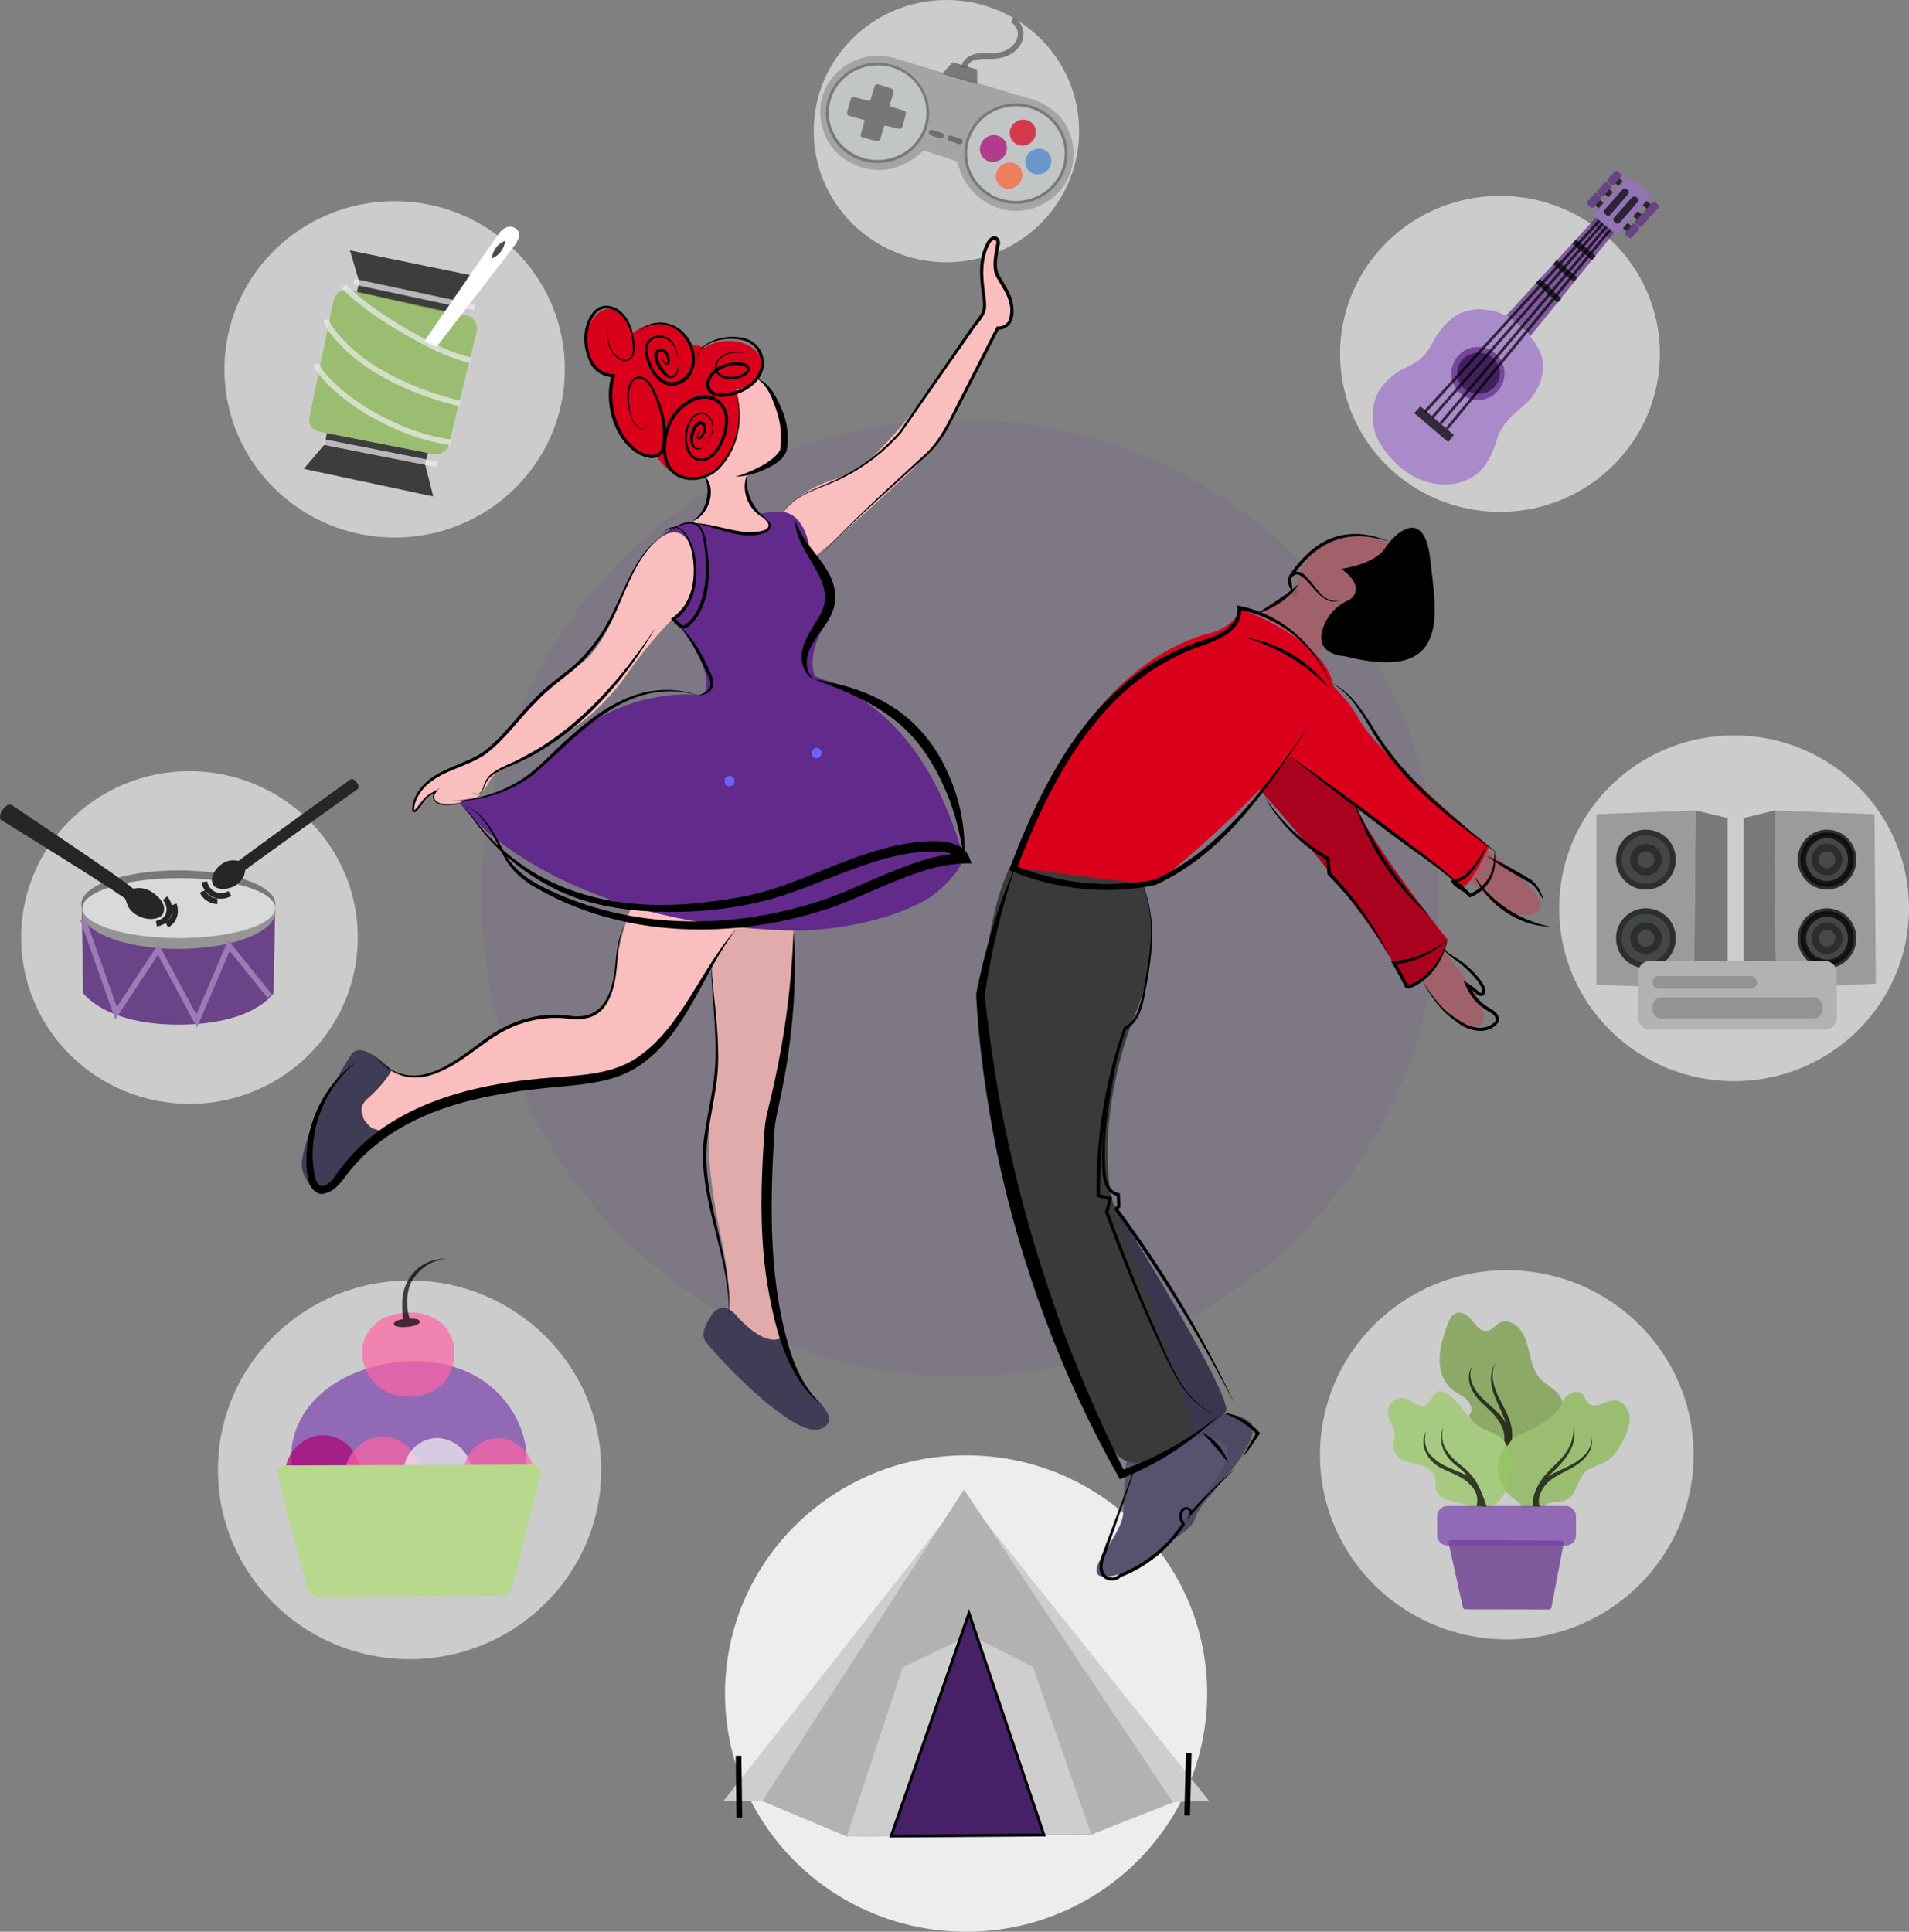 <svg width="337" height="341" viewBox="0 0 337 341" fill="none" xmlns="http://www.w3.org/2000/svg">
<rect x="0" y="0" width="337" height="341" fill="#808080" stroke="none"/>
<g clip-path="url(#clip0_8_22545)">
<circle opacity="0.15" cx="169.5" cy="158.5" r="84.5" fill="#6B4A97"/>
<path opacity="0.7" d="M167.074 46.296C180.012 46.296 190.501 35.932 190.501 23.148C190.501 10.364 180.012 0 167.074 0C154.136 0 143.648 10.364 143.648 23.148C143.648 35.932 154.136 46.296 167.074 46.296Z" fill="#EDEDED"/>
<path opacity="0.7" d="M264.793 90.357C280.384 90.357 293.023 77.87 293.023 62.466C293.023 47.063 280.384 34.576 264.793 34.576C249.202 34.576 236.563 47.063 236.563 62.466C236.563 77.87 249.202 90.357 264.793 90.357Z" fill="#EDEDED"/>
<path opacity="0.7" d="M306.119 190.849C323.174 190.849 337 177.187 337 160.335C337 143.483 323.174 129.821 306.119 129.821C289.064 129.821 275.239 143.483 275.239 160.335C275.239 177.187 289.064 190.849 306.119 190.849Z" fill="#EDEDED"/>
<path opacity="0.7" d="M265.997 289.391C284.21 289.391 298.975 274.802 298.975 256.807C298.975 238.811 284.21 224.222 265.997 224.222C247.784 224.222 233.019 238.811 233.019 256.807C233.019 274.802 247.784 289.391 265.997 289.391Z" fill="#EDEDED"/>
<path d="M170.546 341C194.051 341 213.106 322.173 213.106 298.949C213.106 275.725 194.051 256.898 170.546 256.898C147.04 256.898 127.985 275.725 127.985 298.949C127.985 322.173 147.04 341 170.546 341Z" fill="#EDEDED"/>
<path opacity="0.7" d="M72.304 292.883C90.988 292.883 106.134 277.919 106.134 259.46C106.134 241.002 90.988 226.038 72.304 226.038C53.621 226.038 38.475 241.002 38.475 259.46C38.475 277.919 53.621 292.883 72.304 292.883Z" fill="#EDEDED"/>
<path opacity="0.7" d="M69.665 94.887C86.26 94.887 99.713 81.595 99.713 65.199C99.713 48.803 86.26 35.511 69.665 35.511C53.071 35.511 39.618 48.803 39.618 65.199C39.618 81.595 53.071 94.887 69.665 94.887Z" fill="#EDEDED"/>
<path opacity="0.7" d="M57.706 76.457L57.323 78.406L53.638 82.766L76.481 87.636L75.028 81.868L75.575 79.967L57.706 76.457Z" fill="black"/>
<path opacity="0.7" d="M77.095 81.965L57.128 78.024" stroke="#EDEDED" stroke-miterlimit="10"/>
<path opacity="0.7" d="M154.914 28.279C159.672 28.279 163.529 24.538 163.529 19.924C163.529 15.309 159.672 11.568 154.914 11.568C150.156 11.568 146.299 15.309 146.299 19.924C146.299 24.538 150.156 28.279 154.914 28.279Z" fill="#C6C5C3" stroke="black" stroke-miterlimit="10"/>
<path opacity="0.7" d="M179.344 35.469C184.102 35.469 187.959 31.728 187.959 27.113C187.959 22.498 184.102 18.758 179.344 18.758C174.586 18.758 170.728 22.498 170.728 27.113C170.728 31.728 174.586 35.469 179.344 35.469Z" stroke="black" stroke-miterlimit="10"/>
<path opacity="0.7" d="M157.456 10.135C157.456 10.135 182.487 17.683 182.56 17.622C186.147 18.994 188.087 21.247 188.987 23.901C189.887 26.555 189.619 29.585 188.263 32.038C186.22 35.748 181.648 37.898 177.489 37.06C173.331 36.222 169.731 32.73 169.087 28.546C169.087 28.546 163.098 26.439 162.934 26.664C161.93 27.666 160.307 28.82 157.984 29.609C154.197 30.896 149.029 29.093 146.736 25.826C144.444 22.559 144.073 18.059 146.226 14.695C148.378 11.331 152.433 9.048 157.456 10.141V10.135Z" fill="#939393"/>
<path d="M179.344 35.469C184.102 35.469 187.959 31.728 187.959 27.113C187.959 22.498 184.102 18.758 179.344 18.758C174.586 18.758 170.728 22.498 170.728 27.113C170.728 31.728 174.586 35.469 179.344 35.469Z" fill="#C1C5C6"/>
<path d="M154.938 28.249C159.697 28.249 163.554 24.508 163.554 19.893C163.554 15.278 159.697 11.537 154.938 11.537C150.18 11.537 146.323 15.278 146.323 19.893C146.323 24.508 150.18 28.249 154.938 28.249Z" fill="#C1C5C6"/>
<path opacity="0.7" d="M166.32 13.019L168.163 10.991L172.504 12.272V14.865L166.32 13.019Z" fill="#585657"/>
<path opacity="0.7" d="M170.218 11.932C170.309 10.967 171.233 10.268 172.169 10.038C173.106 9.807 174.097 9.922 175.063 9.898C176.194 9.868 177.35 9.637 178.31 9.042C179.271 8.447 180.031 7.457 180.165 6.334C180.298 5.21 179.721 3.99 178.681 3.528" stroke="#585657" stroke-miterlimit="10"/>
<path opacity="0.7" d="M182.016 25.136C183.007 24.307 183.16 22.859 182.357 21.903C181.554 20.947 180.101 20.845 179.11 21.674C178.119 22.504 177.967 23.951 178.77 24.907C179.572 25.863 181.026 25.966 182.016 25.136Z" fill="#DA001B"/>
<path opacity="0.7" d="M179.584 32.735C180.603 31.882 180.778 30.415 179.976 29.459C179.173 28.503 177.696 28.42 176.678 29.273C175.659 30.127 175.483 31.593 176.286 32.549C177.088 33.505 178.565 33.588 179.584 32.735Z" fill="#FF6231"/>
<path opacity="0.7" d="M184.727 30.226C185.717 29.397 185.877 27.958 185.083 27.012C184.289 26.066 182.843 25.972 181.852 26.801C180.861 27.631 180.701 29.07 181.495 30.016C182.289 30.961 183.736 31.056 184.727 30.226Z" fill="#4384CE"/>
<path opacity="0.7" d="M166.238 23.466L164.629 22.948C164.37 22.865 164.093 23.007 164.01 23.266L164.008 23.271C163.924 23.53 164.066 23.807 164.325 23.89L165.934 24.408C166.193 24.492 166.47 24.35 166.554 24.091L166.556 24.085C166.639 23.827 166.497 23.55 166.238 23.466Z" fill="#585657"/>
<path opacity="0.7" d="M167.851 23.927L169.599 24.49C169.859 24.574 170.001 24.849 169.917 25.109C169.833 25.369 169.557 25.51 169.297 25.426L167.538 24.86C167.364 24.804 167.266 24.613 167.322 24.439L167.417 24.145C167.477 23.96 167.674 23.864 167.853 23.922L167.851 23.927Z" fill="#585657"/>
<path opacity="0.7" d="M150.792 17.13L153.236 17.774C153.437 17.828 153.643 17.713 153.704 17.513L154.385 15.229C154.464 14.956 154.756 14.804 155.023 14.889L157.291 15.588C157.632 15.691 157.826 16.055 157.723 16.401L157.115 18.405C157.054 18.6 157.164 18.806 157.358 18.861L159.614 19.535C159.851 19.608 159.985 19.851 159.924 20.093L159.304 22.334C159.225 22.62 158.933 22.796 158.641 22.723L156.391 22.176C156.246 22.14 156.094 22.225 156.051 22.371L155.4 24.514C155.309 24.818 154.987 24.994 154.683 24.909L152.202 24.229C151.99 24.168 151.868 23.949 151.929 23.737L152.585 21.454C152.628 21.314 152.543 21.168 152.403 21.132L149.995 20.494C149.655 20.403 149.454 20.051 149.551 19.711L150.202 17.464C150.275 17.215 150.536 17.063 150.786 17.13H150.792Z" fill="#585657"/>
<path opacity="0.7" d="M176.866 28C177.892 27.141 178.055 25.646 177.228 24.662C176.402 23.677 174.9 23.576 173.873 24.436C172.846 25.296 172.684 26.791 173.51 27.775C174.337 28.759 175.839 28.86 176.866 28Z" fill="#AD0174"/>
<path opacity="0.7" d="M250.779 63.304C248.608 65.15 246.784 64.792 243.963 68.253C241.829 70.871 241.823 75.486 243.647 78.328C248.426 85.784 254.439 85.79 256.652 85.408C263.224 84.272 263.699 78.352 264.787 76.275C266.021 73.907 267.347 73.032 269.11 71.478C271.11 69.717 272.521 67.075 272.393 64.416C272.235 61.252 269.657 58.635 267.347 56.752C266.258 55.866 264.994 55.204 263.626 54.888C261.048 54.299 258.239 54.578 256.226 56.291C252.542 59.43 253.265 61.191 250.779 63.31V63.304Z" fill="#9A6FC9"/>
<path opacity="0.7" d="M260.908 70.603C263.497 70.603 265.596 68.507 265.596 65.922C265.596 63.336 263.497 61.24 260.908 61.24C258.319 61.24 256.22 63.336 256.22 65.922C256.22 68.507 258.319 70.603 260.908 70.603Z" fill="#612A8B"/>
<path opacity="0.7" d="M261.011 69.516C263.1 69.516 264.793 67.893 264.793 65.891C264.793 63.889 263.1 62.266 261.011 62.266C258.923 62.266 257.229 63.889 257.229 65.891C257.229 67.893 258.923 69.516 261.011 69.516Z" fill="#2C1144"/>
<path opacity="0.7" d="M270.144 59.339L285.028 40.995L281.793 38.335C281.793 38.335 265.954 55.635 265.918 55.696C267.073 56.394 269.499 58.428 270.144 59.339Z" fill="#612A8B"/>
<path opacity="0.7" d="M271.445 49.575L275.336 53.06" stroke="black" stroke-miterlimit="10"/>
<path opacity="0.7" d="M282.443 38.851L251.551 72.704" stroke="black" stroke-width="0.5" stroke-miterlimit="10"/>
<path opacity="0.7" d="M283.003 39.379L252.858 73.682" stroke="black" stroke-width="0.5" stroke-miterlimit="10"/>
<path opacity="0.7" d="M254.323 74.727L283.684 39.908" stroke="black" stroke-width="0.5" stroke-miterlimit="10"/>
<path opacity="0.7" d="M255.399 75.716L284.359 40.412" stroke="black" stroke-width="0.5" stroke-miterlimit="10"/>
<path opacity="0.7" d="M277.896 42.64L281.361 45.579" stroke="black" stroke-miterlimit="10"/>
<path opacity="0.7" d="M274.479 46.247L278.139 49.368" stroke="black" stroke-miterlimit="10"/>
<path opacity="0.7" d="M281.465 34.194L280.255 35.548C280.115 35.706 280.133 35.942 280.291 36.082L280.851 36.568C281.033 36.726 281.3 36.701 281.459 36.519L282.602 35.159C282.729 35.001 282.711 34.77 282.559 34.643L281.994 34.163C281.842 34.03 281.611 34.048 281.471 34.2L281.465 34.194Z" fill="#612A8B"/>
<path opacity="0.7" d="M290.597 35.456L291.454 36.088L290.755 36.865L289.958 36.203L290.597 35.456Z" fill="black"/>
<path opacity="0.7" d="M289.065 37.254L289.825 37.849L289.046 38.73L288.25 38.159L289.065 37.254Z" fill="black"/>
<path opacity="0.7" d="M287.277 39.306L288.055 39.944L287.241 40.819L286.45 40.284L287.277 39.306Z" fill="black"/>
<path opacity="0.7" d="M285.848 31.479L286.554 32.08L285.8 32.924L285.143 32.347L285.848 31.479Z" fill="black"/>
<path opacity="0.7" d="M284.079 33.386L284.827 33.981L284.037 34.898L283.313 34.303L284.079 33.386Z" fill="black"/>
<path opacity="0.7" d="M282.456 35.335L283.149 35.857L282.316 36.835L281.629 36.276L282.456 35.335Z" fill="black"/>
<path opacity="0.7" d="M304.982 144.407V172.947L304.879 173.044L299.048 174.49L299.334 143.071L304.982 144.407Z" fill="#575556"/>
<path opacity="0.7" d="M307.816 144.407V172.947L307.913 173.044L313.549 174.49L313.276 143.071L307.816 144.407Z" fill="#575556"/>
<path opacity="0.7" d="M281.823 143.727V173.828L299.048 174.49L299.334 143.071L281.823 143.727Z" fill="#878787"/>
<path opacity="0.7" d="M331.145 173.615L330.908 143.733L313.276 143.071L313.567 174.496L331.145 173.615Z" fill="#878787"/>
<path opacity="0.7" d="M290.56 157.038C293.475 157.038 295.838 154.67 295.838 151.749C295.838 148.827 293.475 146.459 290.56 146.459C287.646 146.459 285.283 148.827 285.283 151.749C285.283 154.67 287.646 157.038 290.56 157.038Z" fill="black"/>
<path opacity="0.7" d="M290.56 156.036C292.928 156.036 294.847 154.116 294.847 151.749C294.847 149.381 292.928 147.461 290.56 147.461C288.193 147.461 286.274 149.381 286.274 151.749C286.274 154.116 288.193 156.036 290.56 156.036Z" fill="#4C534F"/>
<path opacity="0.7" d="M290.56 154.536C292.098 154.536 293.345 153.288 293.345 151.749C293.345 150.209 292.098 148.961 290.56 148.961C289.023 148.961 287.776 150.209 287.776 151.749C287.776 153.288 289.023 154.536 290.56 154.536Z" fill="#232323"/>
<path opacity="0.7" d="M290.56 153.248C291.39 153.248 292.062 152.577 292.062 151.749C292.062 150.92 291.39 150.249 290.56 150.249C289.731 150.249 289.059 150.92 289.059 151.749C289.059 152.577 289.731 153.248 290.56 153.248Z" fill="#575556"/>
<path opacity="0.7" d="M290.56 170.913C293.475 170.913 295.838 168.545 295.838 165.624C295.838 162.703 293.475 160.335 290.56 160.335C287.646 160.335 285.283 162.703 285.283 165.624C285.283 168.545 287.646 170.913 290.56 170.913Z" fill="black"/>
<path opacity="0.7" d="M290.56 169.911C292.928 169.911 294.847 167.992 294.847 165.624C294.847 163.256 292.928 161.337 290.56 161.337C288.193 161.337 286.274 163.256 286.274 165.624C286.274 167.992 288.193 169.911 290.56 169.911Z" fill="#4C534F"/>
<path opacity="0.7" d="M290.56 168.411C292.098 168.411 293.345 167.163 293.345 165.624C293.345 164.085 292.098 162.837 290.56 162.837C289.023 162.837 287.776 164.085 287.776 165.624C287.776 167.163 289.023 168.411 290.56 168.411Z" fill="#232323"/>
<path opacity="0.7" d="M290.56 167.124C291.39 167.124 292.062 166.452 292.062 165.624C292.062 164.796 291.39 164.124 290.56 164.124C289.731 164.124 289.059 164.796 289.059 165.624C289.059 166.452 289.731 167.124 290.56 167.124Z" fill="#585657"/>
<path opacity="0.7" d="M322.529 157.038C325.387 157.038 327.704 154.67 327.704 151.749C327.704 148.827 325.387 146.459 322.529 146.459C319.672 146.459 317.355 148.827 317.355 151.749C317.355 154.67 319.672 157.038 322.529 157.038Z" fill="black"/>
<path opacity="0.7" d="M322.529 156.036C324.846 156.036 326.725 154.116 326.725 151.749C326.725 149.381 324.846 147.461 322.529 147.461C320.212 147.461 318.334 149.381 318.334 151.749C318.334 154.116 320.212 156.036 322.529 156.036Z" fill="#4C534F" stroke="black" stroke-miterlimit="10"/>
<path opacity="0.7" d="M322.529 154.536C324.037 154.536 325.259 153.288 325.259 151.749C325.259 150.209 324.037 148.961 322.529 148.961C321.022 148.961 319.799 150.209 319.799 151.749C319.799 153.288 321.022 154.536 322.529 154.536Z" fill="#232323"/>
<path opacity="0.7" d="M322.529 153.248C323.342 153.248 324.001 152.577 324.001 151.749C324.001 150.92 323.342 150.249 322.529 150.249C321.717 150.249 321.058 150.92 321.058 151.749C321.058 152.577 321.717 153.248 322.529 153.248Z" fill="#575556"/>
<path opacity="0.7" d="M322.529 170.913C325.387 170.913 327.704 168.545 327.704 165.624C327.704 162.703 325.387 160.335 322.529 160.335C319.672 160.335 317.355 162.703 317.355 165.624C317.355 168.545 319.672 170.913 322.529 170.913Z" fill="black"/>
<path opacity="0.7" d="M322.529 169.911C324.846 169.911 326.725 167.992 326.725 165.624C326.725 163.256 324.846 161.337 322.529 161.337C320.212 161.337 318.334 163.256 318.334 165.624C318.334 167.992 320.212 169.911 322.529 169.911Z" fill="#4C534F" stroke="black" stroke-miterlimit="10"/>
<path opacity="0.7" d="M322.529 168.411C324.037 168.411 325.259 167.163 325.259 165.624C325.259 164.085 324.037 162.837 322.529 162.837C321.022 162.837 319.799 164.085 319.799 165.624C319.799 167.163 321.022 168.411 322.529 168.411Z" fill="#232323"/>
<path opacity="0.7" d="M322.529 167.124C323.342 167.124 324.001 166.452 324.001 165.624C324.001 164.796 323.342 164.124 322.529 164.124C321.717 164.124 321.058 164.796 321.058 165.624C321.058 166.452 321.717 167.124 322.529 167.124Z" fill="#575556"/>
<path d="M322.165 169.638H291.26C290.108 169.638 289.174 170.57 289.174 171.721V179.669C289.174 180.82 290.108 181.752 291.26 181.752H322.165C323.316 181.752 324.25 180.82 324.25 179.669V171.721C324.25 170.57 323.316 169.638 322.165 169.638Z" fill="#B3B1B2"/>
<path opacity="0.7" d="M272.472 266.055C272.898 265.46 273.676 265.241 274.406 265.156C275.135 265.071 275.889 265.059 276.546 264.737C278.346 263.851 278.4 261.227 279.847 259.843C280.869 258.865 282.401 258.671 283.605 257.936C284.949 257.116 285.8 255.695 286.517 254.299C287.18 252.999 287.8 251.597 287.678 250.145C287.557 248.694 286.45 247.224 284.991 247.2C284.152 247.188 283.386 247.625 282.596 247.892C281.805 248.16 280.808 248.22 280.249 247.595C279.89 247.194 279.805 246.599 279.446 246.192C278.856 245.518 277.731 245.615 276.996 246.119C276.26 246.623 275.792 247.425 275.263 248.147C274.217 249.58 272.843 250.777 271.281 251.621C269.846 252.398 268.24 252.89 266.958 253.892C265.383 255.118 264.41 257.086 264.398 259.084C264.386 261.082 265.34 263.061 266.903 264.306C267.596 264.853 268.441 265.326 268.654 266.17C269.925 266.049 271.208 266.043 272.46 266.061L272.472 266.055Z" fill="#85B74B"/>
<path opacity="0.7" d="M320.134 176.038H293.29C292.434 176.038 291.74 176.731 291.74 177.586V178.236C291.74 179.091 292.434 179.785 293.29 179.785H320.134C320.99 179.785 321.684 179.091 321.684 178.236V177.586C321.684 176.731 320.99 176.038 320.134 176.038Z" fill="#878789"/>
<path opacity="0.7" d="M309.135 172.291H292.761C292.197 172.291 291.74 172.748 291.74 173.312V173.475C291.74 174.039 292.197 174.496 292.761 174.496H309.135C309.699 174.496 310.156 174.039 310.156 173.475V173.312C310.156 172.748 309.699 172.291 309.135 172.291Z" fill="#878789"/>
<path opacity="0.7" d="M255.734 272.407L258.245 283.744C258.287 283.944 258.464 284.09 258.664 284.09L273.463 284.114C273.67 284.114 273.846 283.962 273.883 283.756L276.029 272.485C276.084 272.206 275.877 271.951 275.61 271.951L256.153 271.866C255.874 271.866 255.673 272.133 255.734 272.413V272.407Z" fill="#612A8B"/>
<path opacity="0.7" d="M261.96 234.916C262.385 234.958 262.896 234.958 263.474 234.521C263.918 234.181 264.258 233.792 264.738 233.513C265.827 232.875 267.274 233.477 268.113 234.418C270.314 236.883 269.694 241.025 271.955 243.435C272.606 244.127 273.445 244.613 274.187 245.208C274.929 245.803 275.792 246.696 275.762 247.649C274.661 249.647 272.782 250.935 270.879 251.979C270.04 252.441 269.134 252.756 268.283 253.194C267.432 253.631 266.623 254.22 266.094 255.161C265.584 254.353 264.86 253.685 264.021 253.224C263.194 252.775 262.264 252.532 261.443 252.07C260.501 251.542 259.716 250.734 259.278 249.902C260.069 249.234 259.771 247.892 259.041 247.158C258.312 246.423 257.302 246.046 256.482 245.415C254.84 244.158 254.11 241.978 254.135 239.913C254.159 237.849 254.822 235.845 255.509 233.896C255.807 233.045 256.208 232.098 257.053 231.801C258.099 231.43 259.181 232.262 259.88 233.124C260.58 233.987 261.09 234.697 261.96 234.916Z" fill="#729B3E"/>
<path opacity="0.7" d="M254.268 245.597C253.648 245.53 253.144 246.089 252.834 246.635C252.523 247.182 252.244 247.807 251.672 248.068C251.113 248.323 250.444 248.129 249.909 247.832C249.374 247.534 248.882 247.127 248.298 246.933C247.52 246.672 246.608 246.83 245.957 247.34C245.306 247.85 244.948 248.7 245.021 249.52C245.13 250.68 246.024 251.645 246.182 252.799C246.328 253.892 245.781 255.027 246.097 256.084C246.383 257.037 247.307 257.669 248.249 257.997C249.192 258.325 250.201 258.422 251.143 258.75C252.086 259.078 253.01 259.703 253.302 260.656C253.551 261.47 253.29 262.387 253.581 263.189C253.977 264.257 255.199 264.755 256.311 264.992C257.424 265.229 258.646 265.363 259.491 266.128L259.516 266.018C259.516 266.018 263.65 265.915 263.656 265.8C264.732 265.059 265.571 263.978 265.948 262.691C266.374 261.021 266.806 259.314 266.666 257.596C266.526 255.878 265.729 254.117 264.228 253.272C263.413 252.817 262.458 252.659 261.619 252.246C260.069 251.481 259.084 249.951 258.032 248.579C256.98 247.206 255.63 245.755 254.256 245.603L254.268 245.597Z" fill="#96C95F"/>
<path opacity="0.7" d="M276.406 265.842H255.521C254.52 265.842 253.709 266.652 253.709 267.652V271.01C253.709 272.009 254.52 272.819 255.521 272.819H276.406C277.407 272.819 278.218 272.009 278.218 271.01V267.652C278.218 266.652 277.407 265.842 276.406 265.842Z" fill="#783FAA"/>
<path opacity="0.7" d="M277.811 251.87C277.811 253.685 277.306 255.331 276.193 256.77C275.081 258.209 273.342 259.521 272.278 260.997C271.214 262.472 270.411 264.245 270.581 266.055L270.648 265.915C270.648 265.915 271.767 265.873 271.816 265.958C271.208 264.215 272.351 262.296 273.828 261.185C275.306 260.074 277.13 259.491 278.619 258.398C280.23 257.22 281.404 255.544 280.924 253.734C281.082 254.863 280.54 255.999 279.75 256.819C278.96 257.639 278.358 258.039 277.355 258.586C276.163 259.242 274.582 259.8 273.232 260.656C274.552 259.509 275.889 258.149 276.838 256.679C277.786 255.21 278.096 253.861 277.811 251.864V251.87Z" fill="black"/>
<path opacity="0.7" d="M255.284 255.871C256.08 257.183 257.053 257.991 258.142 258.847C260.732 260.893 261.583 263.328 262.428 265.952C261.923 266.006 261.303 265.848 260.677 265.854C261.017 264.27 260.628 263.073 259.212 261.749C257.795 260.426 255.691 259.891 254.08 258.956C251.879 257.681 250.456 254.961 251.788 252.598C251.308 253.868 251.563 255.707 252.414 256.728C253.016 257.45 254.36 258.477 255.503 258.956C256.646 259.436 257.807 259.916 258.926 260.468C258.287 259.539 256.938 258.707 256.159 257.894C253.247 254.851 254.816 251.937 254.797 252.009C254.725 252.319 254.141 253.983 255.284 255.871Z" fill="black"/>
<path opacity="0.7" d="M260.026 245.694C260.89 247.243 262.41 248.305 263.614 249.605C264.817 250.904 265.815 252.659 265.529 254.329L266.161 255.471C266.137 255.404 266.112 255.343 266.046 255.319C266.362 254.9 266.678 254.487 266.897 254.05C267.164 252.362 266.568 250.655 265.827 249.113C265.085 247.571 264.167 246.095 263.729 244.437C263.291 242.779 263.419 240.854 264.684 239.846C263.644 240.703 263.176 242.111 263.194 243.46C263.212 244.808 263.674 246.107 264.216 247.34C264.757 248.572 265.389 249.775 265.821 251.19C265.121 249.921 264.009 248.943 262.927 247.983C261.844 247.024 260.744 246.016 260.099 244.723C259.455 243.429 259.242 241.85 260.263 240.672C260.263 240.684 258.263 242.512 260.02 245.688L260.026 245.694Z" fill="black"/>
<path d="M127.651 318.004L170.224 263.948L213.435 317.901L207.446 318.113L192.69 323.773H149.369L134.929 317.901L127.651 318.004Z" fill="#CECECE"/>
<path d="M134.552 317.937L170.175 262.934L207.014 318.107L192.617 323.876L149.497 324.192L134.552 317.937Z" fill="#B3B1B2"/>
<path d="M149.497 324.192L159.334 294.346L171.184 288.62L182.341 294.218L192.617 323.748L149.497 324.192Z" fill="#CECECE"/>
<path d="M157.316 324.125L171.057 284.776L184.287 323.924L157.316 324.125Z" fill="#472168" stroke="black" stroke-width="0.5" stroke-miterlimit="10"/>
<path d="M209.854 309.49L209.574 320.469" stroke="black" stroke-miterlimit="10"/>
<path d="M130.381 309.946L130.521 320.888" stroke="black" stroke-miterlimit="10"/>
<path opacity="0.7" d="M51.668 259.515C50.756 255.386 52.234 250.947 54.976 247.747C57.718 244.546 61.603 242.482 65.647 241.322C71.915 239.525 78.974 239.871 84.555 243.259C90.137 246.648 93.852 253.357 92.776 259.818L92.885 259.752L51.668 259.515Z" fill="#783FAA"/>
<path opacity="0.7" d="M69.118 246.071C66.425 245.172 64.327 242.47 63.999 239.755C63.731 237.563 64.187 235.468 66.565 233.434C68.565 231.722 72.626 231.333 74.742 231.977C77.266 232.748 78.579 233.744 79.588 235.827C80.895 238.529 80.105 242.537 77.874 244.546C75.642 246.556 72.116 247.073 69.118 246.071Z" fill="#FF64A5"/>
<path opacity="0.7" d="M78.773 222.176C76.25 222.218 73.842 223.154 72.207 225.722C70.571 228.291 71.009 231.205 71.149 232.869C69.866 233.039 69.519 233.452 69.532 233.75C69.593 234.211 70.766 234.284 71.198 234.272C73.368 234.211 74.317 233.634 74.086 233.179C74.013 233.045 73.739 232.717 72.347 232.79C71.508 230.592 71.806 227.337 72.967 225.716C74.426 223.67 76.116 222.552 78.779 222.182L78.773 222.176Z" fill="black"/>
<path opacity="0.7" d="M50.434 259.175C50.835 255.847 54.113 253.133 57.457 253.351C60.801 253.57 63.695 256.685 63.446 260.031L63.543 259.733L63.847 259.837L50.434 259.169V259.175Z" fill="#AD0174"/>
<path opacity="0.7" d="M60.965 259.557C61.275 256.266 64.412 253.491 67.726 253.588C71.04 253.685 74.007 256.631 74.128 259.94L74.298 259.454L60.971 259.557H60.965Z" fill="#FF64A5"/>
<path opacity="0.7" d="M83.303 259.642C83.127 256.606 80.372 253.934 77.326 253.855C74.28 253.776 71.386 256.29 71.338 259.46C75.429 259.011 79.552 258.902 83.303 259.642Z" fill="#F6F6F6"/>
<path opacity="0.7" d="M94.247 259.94C94.126 256.752 91.231 253.922 88.039 253.868C84.847 253.813 81.862 256.552 81.99 259.442C87.219 259.849 89.705 259.94 94.247 259.94Z" fill="#FF64A5"/>
<path d="M50.264 258.671C49.419 258.671 48.805 259.46 48.999 260.28L54.125 280.003C54.368 281.096 55.347 281.867 56.466 281.849L88.24 281.703C89.365 281.685 90.319 280.877 90.526 279.772L95.421 260.128C95.597 259.314 94.977 258.543 94.144 258.549L50.264 258.683V258.671Z" fill="#B7D88D"/>
<g opacity="0.7">
<path d="M33.447 194.856C49.857 194.856 63.16 181.711 63.16 165.496C63.16 149.281 49.857 136.136 33.447 136.136C17.036 136.136 3.733 149.281 3.733 165.496C3.733 181.711 17.036 194.856 33.447 194.856Z" fill="#EDEDED"/>
<path d="M14.446 160.717C14.446 160.717 14.665 175.309 14.671 175.315C16.441 177.41 21.183 180.872 31.483 180.872C44.962 180.872 48.3 175.273 48.3 175.273L48.574 160.268L14.446 160.717Z" fill="#612A8B"/>
<path d="M31.513 167.506C40.952 167.506 48.604 164.567 48.604 160.942C48.604 157.317 40.952 154.378 31.513 154.378C22.074 154.378 14.422 157.317 14.422 160.942C14.422 164.567 22.074 167.506 31.513 167.506Z" fill="#9F9E9C"/>
<path d="M31.477 165.545C40.936 165.545 48.604 162.881 48.604 159.594C48.604 156.307 40.936 153.643 31.477 153.643C22.017 153.643 14.349 156.307 14.349 159.594C14.349 162.881 22.017 165.545 31.477 165.545Z" fill="#757575"/>
<path d="M31.568 165.6C40.96 165.6 48.574 163.229 48.574 160.304C48.574 157.38 40.96 155.009 31.568 155.009C22.176 155.009 14.562 157.38 14.562 160.304C14.562 163.229 22.176 165.6 31.568 165.6Z" fill="white"/>
<path d="M14.623 162.242L20.496 178.856L27.926 167.579L34.717 180.246L40.408 166.899L47.631 175.856" stroke="#A67ACC" stroke-miterlimit="10"/>
<path d="M0.061 144.662C0.061 144.662 -0.225 143.861 0.468 142.925C1.277 141.832 1.927 142.021 1.927 142.021C1.927 142.021 21.572 155.119 23.396 156.776C23.5 156.874 23.645 156.898 23.779 156.861C25.178 156.491 26.558 157.311 26.558 157.311C26.558 157.311 28.449 158.337 28.899 159.873C29.069 160.45 28.935 161.294 28.473 161.677C27.427 162.545 25.141 162.412 23.572 161.142C22.156 160.001 22.484 158.865 21.925 158.483C16.824 154.985 0.061 144.662 0.061 144.662Z" fill="black"/>
<path d="M63.202 139.233C63.202 139.233 63.549 138.802 62.898 138.019C62.248 137.236 61.859 137.588 61.859 137.588C61.859 137.588 44.828 149.878 42.123 151.961C42.056 152.01 40.828 151.518 39.405 152.356C38.39 152.951 37.63 154.038 37.459 154.803C37.326 155.398 37.453 156.054 37.812 156.43C38.444 157.086 40.493 157.165 41.867 156.102C43.065 155.179 43.248 154.141 43.296 153.558C47.571 150.4 63.202 139.233 63.202 139.233Z" fill="black"/>
<path d="M27.616 163.055C30.042 162.642 30.528 160.256 29.148 158.544" stroke="black" stroke-miterlimit="10"/>
<path d="M29.446 163.274C30.942 162.454 31.124 160.851 30.716 159.655" stroke="black" stroke-miterlimit="10"/>
<path d="M36.073 155.665C36.231 156.625 36.894 157.487 37.782 157.888C38.669 158.288 39.752 158.228 40.584 157.724" stroke="black" stroke-miterlimit="10"/>
<path d="M35.714 157.365C36.189 158.373 37.265 159.072 38.377 159.096" stroke="black" stroke-miterlimit="10"/>
</g>
<path opacity="0.7" d="M63.002 51.567L63.427 49.787L61.773 44.201L82.969 48.561L78.859 55.18L63.002 51.567Z" fill="black"/>
<path opacity="0.7" d="M62.491 49.715L83.808 54.269" stroke="#EDEDED" stroke-miterlimit="10"/>
<path opacity="0.7" d="M58.892 52.994L54.617 73.719C54.38 74.854 55.122 75.959 56.265 76.178L76.487 80.143C77.484 80.331 78.925 79.669 79.168 78.686L84.13 58.635C84.47 57.262 83.583 55.884 82.19 55.629L81.211 55.483L76.834 61.222L75.223 59.953L81.211 55.483L61.646 51.196C60.393 50.935 59.165 51.743 58.904 53L58.892 52.994Z" fill="#85B74B"/>
<path opacity="0.7" d="M55.773 64.3C56.508 66.171 60.466 70.112 65.318 72.905C69.513 75.316 74.134 77.283 79.491 78.079" stroke="#EDEDED" stroke-miterlimit="10"/>
<path opacity="0.7" d="M57.523 56.467C58.125 58.167 59.864 59.989 61.086 61.203C65.817 65.897 73.794 69.504 81.145 71.211" stroke="#EDEDED" stroke-miterlimit="10"/>
<path opacity="0.7" d="M250.76 71.721L249.648 72.923L255.655 78.042L256.652 76.797L250.76 71.721Z" fill="black"/>
<path opacity="0.7" d="M283.222 32.238L282.012 33.592C281.872 33.75 281.89 33.987 282.048 34.127L282.608 34.612C282.79 34.77 283.058 34.746 283.216 34.564L284.359 33.204C284.486 33.046 284.468 32.815 284.316 32.688L283.751 32.208C283.599 32.074 283.368 32.093 283.228 32.244L283.222 32.238Z" fill="#612A8B"/>
<path opacity="0.7" d="M285.009 30.271L283.799 31.625C283.66 31.783 283.678 32.02 283.836 32.159L284.395 32.645C284.578 32.803 284.845 32.779 285.003 32.596L286.146 31.236C286.274 31.078 286.256 30.848 286.104 30.72L285.538 30.24C285.386 30.107 285.155 30.125 285.015 30.277L285.009 30.271Z" fill="#612A8B"/>
<path opacity="0.7" d="M291.679 35.681L290.445 37.011C290.305 37.163 290.311 37.406 290.469 37.545L291.022 38.037C291.199 38.195 291.472 38.177 291.63 38.001L292.798 36.659C292.932 36.507 292.913 36.276 292.761 36.143L292.202 35.657C292.05 35.523 291.819 35.535 291.679 35.681Z" fill="#612A8B"/>
<path opacity="0.7" d="M289.928 37.612L288.694 38.942C288.554 39.094 288.56 39.337 288.718 39.477L289.271 39.968C289.448 40.126 289.721 40.108 289.879 39.932L291.047 38.59C291.181 38.438 291.162 38.207 291.01 38.074L290.451 37.588C290.299 37.454 290.068 37.467 289.928 37.612Z" fill="#612A8B"/>
<path opacity="0.7" d="M288.165 39.586L286.931 40.916C286.791 41.067 286.797 41.31 286.955 41.45L287.508 41.942C287.685 42.1 287.958 42.081 288.116 41.905L289.284 40.563C289.417 40.412 289.399 40.181 289.247 40.047L288.688 39.562C288.536 39.428 288.305 39.44 288.165 39.586Z" fill="#612A8B"/>
<path d="M74.846 60.341C74.846 60.341 88.027 41.177 88.124 41.165C88.526 40.661 89.73 39.361 91.122 40.393C92.374 41.322 90.885 43.272 90.885 43.272L77.077 61.222L74.852 60.341H74.846Z" fill="white"/>
<path opacity="0.7" d="M89.146 42.531C87.857 42.992 86.909 44.28 86.842 45.646C88.131 45.075 89.097 43.824 89.146 42.531Z" fill="black"/>
<path opacity="0.7" d="M60.691 50.553C63.014 52.951 67.647 56.594 75.63 60.73C77.983 61.95 80.591 63.025 83.048 63.59" stroke="#EDEDED" stroke-miterlimit="10"/>
<path opacity="0.7" d="M286.724 31.595L281.44 37.582C281.27 37.77 281.294 38.062 281.489 38.232L285.107 41.328C285.277 41.474 285.538 41.456 285.684 41.286L291.041 35.025C291.345 34.667 291.29 34.127 290.919 33.841L287.867 31.485C287.514 31.218 287.016 31.261 286.724 31.595Z" fill="#9A6FC9"/>
<path opacity="0.7" d="M286.396 33.483L283.289 37.011C283.094 37.236 283.118 37.57 283.343 37.764L283.55 37.94C283.775 38.128 284.109 38.104 284.298 37.886L287.435 34.248C287.63 34.03 287.599 33.702 287.374 33.52L287.235 33.41C286.979 33.21 286.614 33.24 286.396 33.483Z" fill="black"/>
<path opacity="0.7" d="M288.049 34.892L284.942 38.42C284.748 38.645 284.772 38.979 284.997 39.173L285.204 39.349C285.429 39.537 285.763 39.513 285.952 39.294L289.089 35.657C289.284 35.438 289.253 35.111 289.028 34.928L288.888 34.819C288.633 34.619 288.268 34.649 288.049 34.892Z" fill="black"/>
<path d="M122.708 80.647C122.708 80.647 129.925 90.084 119.644 93.357C119.644 93.357 131.038 98.287 133.695 97.152C136.352 96.016 138.249 93.357 138.249 92.604C138.249 91.851 135.592 91.468 135.592 91.468C135.592 91.468 127.572 88.426 134.455 79.329L122.708 80.653V80.647Z" fill="#FBBEBE"/>
<path d="M128.375 65.296C134.667 63.444 140.255 74.605 138.297 79.463C137.622 81.133 133.616 84.254 128.375 84.254C123.134 84.254 118.884 80.01 118.884 74.775C118.884 69.541 123.346 66.772 128.375 65.296Z" fill="#FBBEBE"/>
<path d="M122.112 84.442C126.726 84.442 130.466 79.179 130.466 72.686C130.466 66.194 126.726 60.93 122.112 60.93C117.498 60.93 113.758 66.194 113.758 72.686C113.758 79.179 117.498 84.442 122.112 84.442Z" fill="#DA001B"/>
<path d="M116.032 80.653C120.646 80.653 124.386 75.39 124.386 68.897C124.386 62.404 120.646 57.141 116.032 57.141C111.418 57.141 107.678 62.404 107.678 68.897C107.678 75.39 111.418 80.653 116.032 80.653Z" fill="#DA001B"/>
<path d="M107.678 66.243C109.985 66.243 111.855 63.612 111.855 60.365C111.855 57.119 109.985 54.487 107.678 54.487C105.371 54.487 103.501 57.119 103.501 60.365C103.501 63.612 105.371 66.243 107.678 66.243Z" fill="#DA001B"/>
<path d="M137.872 91.085C137.872 91.085 140.152 86.537 148.506 84.26C156.86 81.983 173.762 54.834 173.762 54.834C173.762 54.834 172.68 49.101 173.458 45.482C174.237 41.863 176.292 40.187 176.225 43.302C176.194 44.693 175.823 46.235 176.073 47.856C176.444 50.285 178.833 53.194 178.626 55.204C178.322 58.179 176.152 57.918 176.152 57.918L167.184 75C165.354 78.157 163.067 81.024 160.398 83.507C154.343 89.136 143.514 99.059 142.426 99.059C140.906 99.059 137.872 91.092 137.872 91.092V91.085Z" fill="#FBBEBE"/>
<path d="M124.575 155.938C124.575 155.938 127.232 188.177 126.472 191.213C125.711 194.249 123.431 200.315 127.232 218.138C131.032 235.966 126.472 234.825 126.472 234.825L138.626 240.132C138.626 240.132 134.449 219.65 135.209 213.96C135.969 208.27 135.586 196.514 137.866 188.547C140.146 180.58 140.523 158.203 140.523 158.203L124.575 155.926V155.938Z" fill="#FBBEBE"/>
<path opacity="0.1" d="M124.575 155.938C124.575 155.938 127.232 188.177 126.472 191.213C125.711 194.249 123.431 200.315 127.232 218.138C131.032 235.966 126.472 234.825 126.472 234.825L138.626 240.132C138.626 240.132 134.449 219.65 135.209 213.96C135.969 208.27 135.586 196.514 137.866 188.547C140.146 180.58 140.523 158.203 140.523 158.203L124.575 155.926V155.938Z" fill="black"/>
<path d="M138.157 236.033C137.215 236.689 134.795 237.351 130.278 232.554C130.278 232.554 127.621 228.758 125.341 232.554C123.061 236.349 124.581 236.725 126.101 238.62C127.566 240.448 139.294 252.884 144.207 252.38C144.377 252.362 144.548 252.325 144.712 252.277C149.266 250.759 142.815 245.828 142.815 245.828C142.815 245.828 138.583 239.324 138.559 236.252C138.559 236.112 138.455 235.997 138.309 235.991C138.255 235.991 138.206 236.003 138.163 236.033H138.157Z" fill="#3F3D56"/>
<path d="M115.467 152.143C115.467 152.143 109.605 160.219 108.365 173.469C105.593 182.645 100.546 179.135 96.849 179.439C92.277 179.797 89.195 180.75 84.677 184.679C79.363 187.661 75.49 193.271 67.768 187.952C59.791 186.816 65.343 201.068 65.343 201.068C65.343 201.068 74.621 192.974 95.761 191.231C106.76 190.32 110.913 191.207 116.227 184.381C121.541 177.556 134.455 155.938 134.455 155.938L115.467 152.143Z" fill="#FBBEBE"/>
<path d="M65.719 199.174C65.719 199.174 61.919 196.52 64.959 193.866C67.999 191.213 69.136 188.936 69.136 188.936C69.136 188.936 63.822 183.246 61.919 186.282C60.022 189.318 51.668 202.969 53.565 207.141C55.462 211.312 57.365 212.448 59.639 207.9C61.919 203.352 67.665 199.763 67.665 199.763L65.713 199.174H65.719Z" fill="#3F3D56"/>
<path d="M135.786 93.162C135.786 93.162 134.947 95.713 124.368 92.591C119.911 91.662 116.92 93.891 115.418 96.769C113.947 99.708 113.758 103.977 118.884 109.284C118.884 109.284 127.998 119.522 123.438 123.694C118.884 127.866 145.083 121.041 145.083 121.041C145.083 121.041 141.666 118.763 144.706 111.938C147.095 106.576 146.901 103.552 145.052 101.214C143.933 99.763 143.173 98.063 142.833 96.265C142.316 93.727 141.033 90.545 137.872 90.32C137.872 90.32 133.652 90.387 134.309 90.982C134.832 91.456 136.546 92.78 135.786 93.156V93.162Z" fill="#612A8B"/>
<path d="M122.465 101.026C122.544 100 122.41 98.961 122.343 98.421C122.112 96.587 121.224 93.326 118.209 94.091C113.466 95.306 110.147 104.36 110.147 104.36C110.147 104.36 106.73 114.98 101.793 117.634C97.798 119.784 89.766 129.038 86.203 132.529C85.352 133.367 82.13 134.728 80.993 135.104C77.989 136.094 72.632 138.82 72.918 142.974C72.973 143.745 76.901 139.075 77.673 139.106C73.958 142.512 80.202 142.367 83.741 140.934C84.817 140.502 85.772 139.088 86.392 137.964C86.957 136.938 87.802 136.1 88.836 135.535L98.898 130.058C103.598 127.234 107.635 123.445 110.742 118.933C113.539 114.883 116.427 111.574 119.267 108.665C120.398 107.445 121.62 106.449 122.136 104.918C122.307 103.072 122.465 102.022 122.471 101.02L122.465 101.026Z" fill="#FBBEBE"/>
<path d="M123.59 122.692C123.59 122.692 109.618 120.804 98.376 132.42C88.495 143.162 80.634 140.011 81.394 141.905C82.154 143.8 99.251 163.48 140.529 164.282C150.956 164.045 159.012 161.428 163.882 158.622C168.941 155.07 170.199 151.548 170.175 151.524C167.251 141.602 161.073 124.763 143.186 119.152C137.489 118.393 123.59 122.698 123.59 122.698V122.692Z" fill="#612A8B"/>
<path d="M128.563 68.897C131.918 68.897 134.637 66.945 134.637 64.537C134.637 62.129 131.918 60.177 128.563 60.177C125.208 60.177 122.489 62.129 122.489 64.537C122.489 66.945 125.208 68.897 128.563 68.897Z" fill="#DA001B"/>
<path d="M230.489 119.437C231.304 117.719 232.24 116.055 233.292 114.464C234.35 112.928 235.505 111.683 236.381 111.908C238.503 112.454 231.268 100.99 231.268 100.99C231.268 100.99 230.38 101.949 229.006 103.194C227.984 104.123 226.914 105.003 225.796 105.817C224.294 106.959 222.628 107.857 220.852 108.489C215.928 110.05 230.483 119.437 230.483 119.437H230.489Z" fill="#A0616A"/>
<path d="M249.569 161.786C249.569 161.786 267.401 180.677 260.276 181.199C253.15 181.728 246.34 163.158 246.34 163.158L249.569 161.786Z" fill="#A0616A"/>
<path d="M228.86 123.955C228.86 123.955 237.147 133.993 238.673 140.405C240.199 146.818 255.539 165.879 255.539 165.879C255.539 165.879 254.123 172.322 248.097 174.089C241.579 159.794 218.962 135.42 216.098 132.645C213.24 129.87 221.394 119.334 228.86 123.961V123.955Z" fill="#AA021E"/>
<path d="M255.582 145.081C255.582 145.081 277.421 159.157 270.63 161.373C263.839 163.59 252.779 147.188 252.779 147.188L255.582 145.081Z" fill="#A0616A"/>
<path d="M212.255 249.811C212.255 249.811 223.43 248.153 220.731 254.244C218.031 260.335 211.757 264.937 210.942 268.119C210.127 271.301 199.329 275.88 198.143 273.882C196.958 271.884 202.843 266.613 202.734 262.63C202.624 258.647 203.743 249.89 203.743 249.89L212.249 249.811H212.255Z" fill="#55536E"/>
<path opacity="0.1" d="M212.255 249.811C212.255 249.811 223.43 248.153 220.731 254.244C218.031 260.335 211.757 264.937 210.942 268.119C210.127 271.301 199.329 275.88 198.143 273.882C196.958 271.884 202.843 266.613 202.734 262.63C202.624 258.647 203.743 249.89 203.743 249.89L212.249 249.811H212.255Z" fill="black"/>
<path d="M207.847 253.764C207.847 253.764 219.022 252.107 216.323 258.197C213.623 264.288 207.349 268.891 206.534 272.073C205.719 275.254 194.921 279.833 193.735 277.835C192.55 275.837 198.435 270.567 198.326 266.583C198.216 262.6 199.335 253.843 199.335 253.843L207.841 253.764H207.847Z" fill="#55536E"/>
<path d="M194.435 209.078C194.435 209.078 218.122 246.793 216.378 249.174C214.633 251.554 206.236 255.616 206.236 255.616C206.236 255.616 190.391 218.217 194.435 209.084V209.078Z" fill="#3F3D56"/>
<path opacity="0.1" d="M194.435 209.078C194.435 209.078 218.122 246.793 216.378 249.174C214.633 251.554 206.236 255.616 206.236 255.616C206.236 255.616 190.391 218.217 194.435 209.084V209.078Z" fill="black"/>
<path d="M200.77 153.631C200.77 153.631 206.686 163.626 200.612 178.455C194.538 193.284 194.441 209.078 197.456 214.938C200.478 220.797 210.905 252.853 210.905 252.853C210.905 252.853 200.338 263.14 196.137 255.282C191.936 247.425 181.095 216.96 181.095 216.96C181.095 216.96 173.209 181.6 173.799 172.71C174.389 163.82 177.264 150.431 182.189 148.87C187.114 147.31 200.77 153.631 200.77 153.631Z" fill="#3A3A3A"/>
<path opacity="0.1" d="M227.407 104.572C233.274 107.445 232.599 107.536 236.065 109.849C236.101 109.788 236.138 109.746 236.174 109.697C237.117 108.459 237.013 110.377 237.858 110.59C239.98 111.137 232.745 99.672 232.745 99.672C232.745 99.672 232.21 100.249 231.334 101.093C231.073 101.336 230.793 101.603 230.483 101.882C230.228 102.113 229.948 102.362 229.656 102.611L227.413 104.572H227.407Z" fill="black"/>
<path d="M249.449 107.353C250.879 101.792 247.524 96.126 241.956 94.698C236.388 93.271 230.715 96.621 229.285 102.182C227.856 107.743 231.21 113.409 236.779 114.837C242.347 116.265 248.02 112.914 249.449 107.353Z" fill="#A0616A"/>
<path d="M218.87 107.42C218.87 107.42 233.852 112.958 235.268 120.664C236.679 128.37 205.275 155.92 203.542 156.042C201.816 156.163 178.839 153.097 178.839 153.097C178.839 153.097 188.622 119.444 212.59 112.023C212.59 112.023 217.91 111.124 218.864 107.414L218.87 107.42Z" fill="#DA001B"/>
<path d="M226.41 113.304C226.41 113.304 236.861 121.071 239.883 126.931C242.905 132.791 262.841 149.532 262.841 149.532C262.841 149.532 259.157 157.177 258.233 156.467C256.397 155.058 219.545 126.803 216.104 124.787C212.663 122.777 218.056 110.596 226.41 113.304Z" fill="#DA001B"/>
<path d="M238.217 105.878C238.217 105.878 241.555 103.91 236.788 100.425C236.788 100.425 242.643 99.666 244.522 96.757C246.401 93.849 251.478 89.501 252.487 98.797C253.49 108.094 256.47 120.725 237.36 115.824C237.36 115.824 232.307 115.66 233.402 111.422C234.046 108.92 235.828 106.868 238.223 105.878H238.217Z" fill="black"/>
<path d="M144.152 133.847C145.326 133.847 145.326 132.025 144.152 132.025C142.979 132.025 142.979 133.847 144.152 133.847Z" fill="#6C63FF"/>
<path d="M128.782 138.796C129.955 138.796 129.955 136.974 128.782 136.974C127.608 136.974 127.608 138.796 128.782 138.796Z" fill="#6C63FF"/>
<path d="M118.105 93.921C112.919 96.727 111.119 102.811 108.785 107.833C107.064 111.786 104.498 115.399 101.245 118.241C99.026 120.069 96.722 121.678 94.764 123.797C91.681 126.809 89.298 130.404 85.82 133.058C82.342 135.553 77.612 135.942 74.712 139.245C73.812 140.254 73.003 141.881 73.125 143.035C73.143 143.053 73.113 143.035 73.119 143.035C73.143 143.035 73.247 142.968 73.32 142.889C74.159 142.033 74.7 140.867 75.746 140.211C76.159 139.944 76.615 139.756 76.974 139.482L77.144 139.658C76.7 140.108 76.457 140.715 76.864 141.28C78.074 142.519 80.877 142.002 82.318 141.334C81.169 141.942 79.837 142.203 78.53 142.118C76.968 142.093 75.672 140.928 76.968 139.501L77.138 139.677C76.737 139.998 76.293 140.181 75.904 140.448C74.912 141.122 74.396 142.282 73.569 143.138C73.472 143.223 73.386 143.332 73.174 143.381C72.93 143.423 72.76 143.168 72.742 142.968C72.772 141.474 73.459 140.077 74.396 138.966C77.223 135.56 82.044 135.068 85.498 132.608C88.86 130.022 91.317 126.354 94.338 123.366C96.278 121.271 98.692 119.607 100.887 117.816C104.097 115.029 106.638 111.507 108.414 107.651C110.821 102.678 112.81 96.532 118.111 93.909L118.105 93.921Z" fill="black"/>
<path d="M83.4 139.664C83.479 140.175 84.13 140.254 84.525 140.083C84.951 139.913 85.157 139.446 85.297 139.021C85.528 138.104 86.015 137.199 86.769 136.598C88.264 135.402 90.119 134.843 91.785 133.963C95.129 132.274 98.248 130.167 101.105 127.757C105.41 124.137 109.168 119.887 112.493 115.363C113.63 113.869 114.676 112.302 115.746 110.754C114.798 112.381 113.801 113.978 112.737 115.539C109.551 120.227 105.811 124.538 101.495 128.224C98.57 130.623 95.415 132.766 91.985 134.388C90.313 135.207 88.447 135.724 86.951 136.835C86.185 137.393 85.723 138.183 85.443 139.082C85.273 139.507 85.042 140.011 84.549 140.175C84.118 140.332 83.443 140.205 83.394 139.671L83.4 139.664Z" fill="black"/>
<path d="M116.829 94.656C117.096 93.314 119.09 92.513 120.209 93.344C123.134 95.749 123.511 101.664 122.319 105.052C121.711 106.862 120.622 108.422 119.03 109.533L119.096 109.096C119.486 109.521 119.948 109.971 120.367 110.311C120.562 110.444 120.677 110.438 120.908 110.311C122.1 109.521 122.921 108.21 123.504 106.892C124.945 102.993 124.891 98.536 123.997 94.498C123.17 90.612 118.805 93.096 116.835 94.65L116.829 94.656ZM116.829 94.656C118.361 93.32 121.541 91.122 123.48 92.719C124.289 93.739 124.568 95.002 124.745 96.198C125.456 100.862 125.493 106.631 121.966 110.244C121.589 110.56 121.182 110.991 120.604 110.997C120.373 110.997 120.166 110.9 120.014 110.79C119.406 110.292 118.938 109.795 118.434 109.236C121.632 107.281 122.769 103.182 122.459 99.605C122.276 97.838 121.984 95.992 120.969 94.492C120.483 93.776 119.802 92.998 118.865 93.162C118.014 93.266 117.023 93.757 116.822 94.662L116.829 94.656Z" fill="black"/>
<path d="M122.38 92.312C125.219 92.403 127.973 93.399 130.752 93.8C132.308 94.116 137.714 94.037 134.868 91.517C134.601 91.292 134.333 91.055 134.011 90.897C134.698 91.165 135.3 91.559 135.792 92.124C136.358 92.913 135.835 93.782 135.008 94.061C130.734 95.555 126.557 92.919 122.38 92.312Z" fill="black"/>
<path d="M120.154 110.73C122.58 112.77 124.027 115.727 125.328 118.557C126.155 120.221 126.319 122.024 124.137 122.613C123.815 122.686 123.51 122.71 123.194 122.753C123.48 122.625 123.796 122.546 124.07 122.425C124.885 122.061 125.505 121.387 125.407 120.433C125.377 120.026 124.951 119.213 124.787 118.788C123.431 115.982 122.149 113.153 120.154 110.73Z" fill="black"/>
<path d="M140.389 91.79C141.86 96.964 147.825 100.097 147.423 105.963C147.138 110.159 142.882 112.509 142.432 116.511C142.334 117.695 142.645 119 143.642 119.887C142.365 119.322 141.672 117.883 141.538 116.529C141.27 113.717 143.186 111.313 144.444 109.078C148.652 102.72 140.304 98.014 140.395 91.784L140.389 91.79Z" fill="black"/>
<path d="M79.758 141.328C83.862 141.262 87.93 140.083 91.438 137.982C94.995 135.894 97.615 132.621 100.722 129.949C105.361 125.862 110.669 121.976 117.102 121.806C119.169 121.739 121.261 122.012 123.194 122.759C122.209 122.449 121.2 122.249 120.185 122.121C109.265 120.956 101.72 130.179 94.265 136.647C90.155 139.792 84.914 141.547 79.758 141.328Z" fill="black"/>
<path d="M143.636 119.887C156.525 121.921 164.964 127.933 168.923 140.666C170.035 144.352 170.497 148.239 170.145 152.022C169.743 148.245 168.904 144.583 167.585 141.116C162.648 128.546 155.923 124.326 143.636 119.887Z" fill="black"/>
<path d="M81.947 142.136C91.754 156.837 107.1 161.234 123.997 159.333C127.955 158.884 131.925 158.301 135.744 157.147C139.556 156.005 143.246 154.42 147.01 152.914C152.664 150.668 158.635 148.524 164.867 148.482C167.062 148.512 169.993 148.834 171.026 151.172L171.537 152.41C169.129 152.368 166.746 152.665 164.387 153.333C158.489 154.961 153.139 157.833 147.357 160.001C129.992 166.055 109.472 165.861 93.524 156.066C91.815 154.906 90.234 153.449 89.189 151.633C87.231 148.154 85.93 143.806 81.953 142.136H81.947ZM81.947 142.136C85.978 143.593 87.571 148.02 89.584 151.39C91.772 154.845 95.658 156.637 99.318 158.179C114.305 164.428 131.627 163.784 146.736 158.367C150.506 156.94 154.191 155.161 158.015 153.631C161.894 152.101 165.907 150.692 170.163 150.613L169.33 151.87C168.637 150.455 166.369 150.334 164.843 150.291C158.884 150.322 153.193 152.374 147.642 154.536C143.891 155.987 140.133 157.554 136.194 158.689C128.326 160.821 120.027 161.416 111.91 160.675C107.854 160.244 103.805 159.424 100.023 157.869C92.545 154.694 86.069 149.119 81.947 142.142V142.136Z" fill="black"/>
<path d="M110.627 162.333C108.134 166.99 109.885 172.65 107.064 177.204C105.526 179.803 102.82 180.185 100.084 179.791C96.302 179.402 92.447 180.167 89.091 181.922C85.674 183.707 82.902 186.416 79.503 188.28C74.049 191.286 69.757 190.964 65.756 185.942C72.432 193.763 79.12 188.262 85.546 183.483C89.669 180.325 94.94 178.619 100.139 179.244C106.669 180.459 108.268 175.048 108.687 169.723C108.924 167.178 109.38 164.585 110.633 162.333H110.627Z" fill="black"/>
<path d="M129.974 164.015C123.942 171.781 121.358 182.286 112.913 188.086C108.681 191.006 103.361 191.389 98.448 191.857C86.538 192.925 73.861 195.148 64.765 203.461C63.439 204.669 62.23 206.005 61.153 207.438C60.406 208.452 59.572 209.576 58.399 210.256C52.86 212.982 53.936 202.101 54.769 199.307C55.408 196.884 56.466 194.583 57.87 192.537C59.262 190.49 61.044 188.705 63.093 187.333C57.335 191.893 54.325 199.465 55.408 206.649C55.718 209.454 56.818 210.389 58.91 208.003C67.434 194.899 83.644 191.146 98.302 190.15C103.069 189.768 108.049 189.519 112.141 186.908C120.47 181.461 123.48 171.162 129.98 164.021L129.974 164.015Z" fill="black"/>
<path d="M125.493 170.348C125.93 175.576 126.757 180.774 126.775 186.051C126.934 191.328 125.353 196.478 124.799 201.663C124.55 204.244 124.733 206.861 125.122 209.436C126.301 217.166 129.323 224.775 128.66 232.705C128.964 224.751 125.803 217.282 124.575 209.521C124.161 206.916 123.954 204.256 124.191 201.609C124.799 196.374 126.35 191.334 126.307 186.051C126.386 180.811 125.675 175.583 125.487 170.348H125.493Z" fill="black"/>
<path d="M140.091 163.833C140.595 171.065 140.243 178.37 139.215 185.566C138.729 189.173 138.018 192.749 137.221 196.295C136.935 197.577 136.741 198.864 136.662 200.17C135.944 213.116 135.652 226.408 139.611 238.887C140.754 242.251 142.401 245.542 145.107 247.996C143.623 246.945 142.365 245.573 141.325 244.067C138.23 239.494 136.82 234.005 135.81 228.661C134.084 219.704 134.254 210.493 134.826 201.427C134.905 199.593 135.093 197.674 135.567 195.901C136.443 192.409 137.197 188.887 137.841 185.347C139.124 178.26 139.866 171.077 140.097 163.833H140.091Z" fill="black"/>
<path d="M137.963 91.013C140.079 86.993 145.004 86.13 148.694 84.133C152.525 82.147 155.978 79.439 158.787 76.178C158.732 76.257 169.676 60.347 169.664 60.359C170.479 59.2 171.573 57.536 172.437 56.424C172.917 55.781 173.434 55.186 173.507 54.469C173.586 53.728 173.495 52.939 173.379 52.156C173.136 50.571 172.96 48.955 173.027 47.322C173.081 45.695 173.483 44.037 174.297 42.598C174.468 42.343 174.662 42.106 174.948 41.911C175.671 41.389 176.517 41.96 176.523 42.78C176.547 43.108 176.468 43.423 176.346 43.709L176.365 43.648C176.127 45.251 175.665 47.012 176.365 48.488C177.173 50.006 178.262 51.433 178.718 53.127C179.101 54.791 179.167 57.202 177.264 57.997C176.906 58.149 176.51 58.204 176.133 58.185L176.395 58.034C174.255 62.12 169.47 71.636 167.342 75.565C166.302 77.514 164.891 79.281 163.232 80.738C159.979 83.683 156.714 86.604 153.479 89.573C150.263 92.549 147.077 95.567 144.134 98.822C147.028 95.524 150.166 92.452 153.339 89.428C156.519 86.404 159.754 83.447 162.976 80.477C166.363 77.623 167.84 73.336 169.92 69.504L175.89 57.785L175.975 57.621C176.656 57.718 177.301 57.463 177.781 56.971C178.17 56.564 178.274 55.884 178.328 55.228C178.553 53.188 177.368 51.391 176.352 49.69C176.024 49.15 175.538 48.36 175.471 47.735C175.221 46.029 175.629 44.431 175.909 42.834C175.805 41.881 175.051 42.488 174.802 42.907C173.203 45.682 173.47 49.022 173.926 52.095C174.036 52.896 174.139 53.704 174.048 54.56C173.72 56.212 172.273 57.287 171.458 58.708L170.084 60.681C170.084 60.706 159.073 76.421 159.067 76.445C156.191 79.718 152.683 82.426 148.785 84.351C145.046 86.3 140.146 87.041 137.957 91.031L137.963 91.013Z" fill="black"/>
<path d="M124.319 83.993C126.666 86.033 125.219 91.025 122.331 91.881C124.751 90.345 125.584 86.501 124.319 83.993Z" fill="black"/>
<path d="M133.518 66.772C135.883 67.573 137.106 70.13 138.011 72.279C138.996 74.526 139.325 77.119 138.869 79.566C138.194 81.358 136.339 82.256 134.734 83.003C133.153 83.653 131.488 84.09 129.803 84.157C131.415 83.695 132.947 83.058 134.376 82.268C135.573 81.673 137.422 80.271 137.72 79.372C138.036 77.107 137.853 74.775 137.118 72.601C136.376 70.439 135.585 68.029 133.512 66.778L133.518 66.772Z" fill="black"/>
<path d="M131.865 83.878C131.585 86.938 132.898 89.835 135.385 91.65C132.375 90.642 130.642 86.805 131.865 83.878Z" fill="black"/>
<path d="M107.569 57.184C106.839 59.297 107.483 62.047 109.429 63.256C110.59 63.906 111.575 63.256 111.715 61.993C111.77 59.54 111.046 56.412 108.882 55.01C107.66 54.184 105.957 54.208 105.039 55.459C102.455 58.689 103.519 66.268 108.614 66.031C107.21 70.458 108.578 76.603 112.499 79.378C113.466 80.022 114.628 80.471 115.758 80.228C117.285 79.645 116.993 77.271 116.98 75.898C116.926 73.955 116.409 72.061 115.673 70.251C115.108 68.988 114.646 67.403 113.278 66.869C111.673 66.347 111.089 68.369 111.016 69.602C111.028 71.502 111.125 74.52 112.992 75.546C113.211 75.644 113.46 75.692 113.685 75.601C114.159 75.455 114.269 74.684 113.795 74.441C114.281 74.66 114.214 75.461 113.709 75.65C113.217 75.85 112.694 75.528 112.335 75.212C110.572 73.694 109.532 65.685 113.381 66.547C114.901 67.088 115.46 68.794 116.062 70.099C116.835 71.915 117.418 73.87 117.497 75.874C117.54 77.344 117.734 79.105 116.652 80.325C115.369 81.406 113.399 80.635 112.189 79.846C108.14 77.034 106.608 70.834 107.958 66.225L108.225 66.59C106.59 66.571 104.985 65.624 104.225 64.167C103.148 62.053 102.777 59.515 103.55 57.25C104.03 55.775 105.045 54.093 106.79 53.977C109.38 53.862 111.071 56.279 111.618 58.544C111.916 60.038 112.469 61.756 111.551 63.153C111.052 63.887 110.001 63.863 109.314 63.438C107.319 62.139 106.723 59.303 107.556 57.177L107.569 57.184Z" fill="black"/>
<path d="M123.316 63.869C122.714 62.819 123.462 61.562 124.374 60.967C126.21 59.625 128.636 59.224 130.867 59.582C133.36 59.989 135.02 61.993 134.826 64.549C134.637 66.918 132.448 68.672 130.363 69.486C128.758 69.954 126.66 70.549 125.249 69.322C123.79 67.828 125.286 65.503 126.806 64.78C128.326 64.039 130.314 63.474 131.895 64.373C133.348 65.509 131.269 66.65 130.193 66.802C129.068 67.033 127.754 67.027 126.842 66.219C125.827 65.406 126.082 63.821 127.067 63.104C128.381 61.956 130.345 61.859 131.846 62.643C129.998 61.756 126.885 62.363 126.49 64.628C126.405 66.45 128.721 66.79 130.089 66.383C130.703 66.249 132.588 65.533 131.597 64.786C129.895 63.924 127.067 64.823 125.87 66.249C124.793 67.561 125.085 69.322 126.988 69.419C130.004 69.559 133.853 67.774 134.297 64.513C134.473 62.205 133.074 60.396 130.776 59.965C128.672 59.582 126.265 59.88 124.465 61.094C123.553 61.647 122.781 62.8 123.31 63.863L123.316 63.869Z" fill="black"/>
<path d="M129.974 69.249C131.329 73.731 130.46 78.856 127.286 82.39C126.782 82.979 126.155 83.538 125.438 83.884C122.58 85.481 118.415 84.892 117.345 81.424C116.658 79.135 117.053 76.603 118.008 74.447C119.334 71.69 122.538 69.025 125.76 69.954C127.359 70.537 128.393 72.115 128.533 73.743C128.551 76.123 127.803 78.564 126.149 80.325C123.863 82.609 121.261 81.133 120.926 78.176C120.714 76.293 121.249 73.889 123.079 72.96C124.295 72.413 125.56 73.494 125.815 74.648C126.222 76.245 125.17 77.684 124.283 78.898C125.097 77.684 126.095 76.214 125.663 74.696C125.45 73.986 124.933 73.324 124.234 73.124C121.875 72.704 120.987 76.336 121.31 78.127C121.656 80.702 123.79 82.044 125.803 79.967C127.311 78.346 128.022 75.978 127.992 73.791C127.505 70.215 124.185 69.456 121.449 71.393C119.558 72.601 118.251 74.629 117.826 76.828C117.376 78.929 117.327 81.54 118.999 83.088C121.243 85.129 125.11 84.303 126.982 82.129C127.979 80.993 128.818 79.676 129.42 78.285C130.576 75.461 130.673 72.243 129.968 69.249H129.974Z" fill="black"/>
<path d="M112.512 59.023C114.463 56.036 118.932 56.431 121.024 59.09C123.267 61.507 123.48 66.322 120.033 67.78C117.303 68.994 115.108 66.492 114.324 64.118C114.032 63.353 113.807 62.533 113.849 61.671C113.861 59.697 115.923 58.708 117.613 59.515C119.169 60.256 119.735 62.096 119.668 63.687C119.607 62.163 118.993 60.39 117.491 59.788C116.038 59.151 114.251 59.983 114.311 61.683C114.457 63.772 115.588 66.517 117.655 67.33C119.072 67.828 120.695 67.021 121.48 65.806C122.72 63.808 122.076 61.143 120.665 59.382C118.786 56.789 114.542 56.321 112.512 59.017V59.023Z" fill="black"/>
<path d="M119.644 64.428C119.935 65.266 119.613 66.584 118.555 66.717C117.193 67.033 114.986 63.499 115.564 62.315C115.831 61.568 116.859 61.228 117.473 61.774C117.978 62.278 118.136 62.873 118.233 63.541C118.288 64.719 117.43 64.604 116.993 63.723C116.841 63.456 116.737 63.165 116.695 62.873C116.877 63.329 117.26 63.997 117.728 64.112C117.838 64.161 117.893 63.833 117.844 63.584C117.686 62.989 117.364 61.847 116.555 62.102C115.144 62.697 117.193 65.418 117.856 66.086C118.938 66.924 119.808 65.503 119.644 64.428Z" fill="black"/>
<path d="M124.1 78.88C123.887 79.378 123.17 79.499 122.678 79.244C121.157 78.4 121.881 74.593 123.608 74.344C125.395 74.435 124.66 76.822 123.699 77.471C123.517 77.623 123.073 77.629 123 77.301C122.951 77.077 123.048 76.882 123.103 76.682C123.413 75.88 123.431 75.911 123.261 76.718C123.225 76.949 123.194 77.277 123.31 77.259C123.383 77.301 123.602 77.125 123.693 76.949C123.997 76.451 124.356 75.583 124.033 75.121C123.079 74.223 122.197 77.07 122.349 77.793C122.367 78.261 122.459 78.74 122.823 78.989C123.176 79.251 123.76 79.281 124.094 78.88H124.1Z" fill="black"/>
<path d="M231.231 127.902C223.965 138.82 216.292 150.607 203.932 156.242C199.724 157.135 195.371 157.317 191.09 156.898C186.64 156.461 182.256 155.343 178.134 153.607L178.334 153.078C183.01 140.733 189.096 128.206 199.627 119.778C203.743 116.322 208.747 114.136 213.812 112.503C216.177 111.622 219.041 109.716 218.354 106.874L218.816 106.959C226.318 108.416 232.818 114.197 235.104 121.447C233.821 117.895 231.553 114.744 228.69 112.339C225.826 109.928 222.348 108.264 218.694 107.615L219.083 107.238C219.497 111.944 213.806 113.323 210.383 114.64C193.978 121.113 185.387 137.916 179.417 153.497L179.101 152.757C186.816 155.975 195.474 156.868 203.694 155.307C215.472 150.2 223.759 138.323 231.243 127.902H231.231Z" fill="black"/>
<path d="M219.91 112.57C225.783 113.414 231.292 116.778 234.745 121.593C234.295 121.15 233.633 120.494 233.158 120.063C229.395 116.577 224.823 114.045 219.91 112.576V112.57Z" fill="black"/>
<path d="M221.874 108.337C224.421 106.667 226.957 105.119 229.255 103.127C227.589 105.69 224.756 107.438 221.874 108.337Z" fill="black"/>
<path d="M245.361 95.682C237.828 93.059 232.356 95.567 228.003 101.973L227.571 101.651C227.784 101.396 228.1 101.038 228.544 100.941C228.994 100.838 229.413 100.941 229.778 101.093C231.991 102.526 233.371 106.983 236.557 105.872C232.788 107.924 230.149 99.119 227.978 102.004L227.547 101.682C228.471 100.218 229.596 98.882 230.872 97.704C235.007 93.751 240.29 93.357 245.361 95.682Z" fill="black"/>
<path d="M228.1 101.178C227.79 102.222 228.082 103.182 228.173 104.287C227.273 103.71 227.005 101.664 228.1 101.178Z" fill="black"/>
<path d="M179.313 152.811C176.766 160.256 175.009 167.95 173.823 175.722C174.699 183.798 176.261 194.164 178.231 202.805C182.165 220.706 188.306 238.395 196.167 254.954L198.593 259.934L197.748 259.618C204.047 257.426 209.945 254.104 215.131 249.878C210.316 254.608 204.515 258.367 198.228 260.893L197.681 261.112L197.389 260.571C187.357 242.804 180.128 223.251 175.963 203.291C174.139 194.17 172.765 184.734 172.321 175.461C173.86 167.701 176.067 160.043 179.319 152.817L179.313 152.811Z" fill="black"/>
<path d="M214.87 249.817C209.714 248.087 207.251 242.719 205.081 238.152C202.874 233.428 200.788 228.649 198.849 223.809C197.548 220.555 196.295 217.282 195.073 213.996L195.097 213.911L195.699 211.501L195.912 211.853L193.814 211.343L193.595 211.288V211.063C193.498 206.029 193.881 200.995 194.678 196.028C195.486 191.031 196.715 186.094 198.429 181.327C199.414 180.884 200.144 180.015 200.624 179.032C201.919 176.044 202.211 172.668 202.776 169.474C203.39 165.156 203.469 160.614 201.755 156.521C203.573 160.584 203.597 165.168 203.08 169.51C202.807 171.696 202.418 173.864 202.004 176.026C201.56 178.163 200.855 180.629 198.727 181.71L198.849 181.576C195.584 191.031 194.058 201.056 194.185 211.051L193.96 210.772C194.137 210.814 196.246 211.343 196.338 211.361L196.265 211.64L195.651 214.051L195.644 213.887C198.034 220.403 200.563 226.87 203.293 233.252C206.072 239.027 208.34 247.4 214.882 249.823L214.87 249.817Z" fill="black"/>
<path d="M197.25 186.464C196.058 192.767 194.769 199.125 195.073 205.556C195.122 207.487 195.322 210.371 197.681 210.644C197.687 210.675 197.797 212.83 197.809 212.934L197.815 213.061C197.639 213.237 197.468 213.401 197.243 213.517C197.171 213.547 197.091 213.596 196.927 213.59L197.177 213.134C205.227 223.937 212.225 235.541 217.91 247.747C213.277 238.778 208.175 230.07 202.527 221.708C200.636 218.933 198.709 216.176 196.714 213.468L196.964 213.013C196.921 213.013 196.952 213.013 196.982 212.994C197.012 212.976 197.055 212.952 197.091 212.928C197.171 212.873 197.256 212.8 197.323 212.733L197.237 212.946L197.134 210.881L197.365 211.136C194.811 210.608 194.586 207.633 194.556 205.556C194.368 199.083 195.766 192.701 197.237 186.446L197.25 186.464Z" fill="black"/>
<path d="M212.109 252.762C214.292 253.874 216.043 255.884 216.833 258.203C215.289 256.29 213.793 254.56 212.109 252.762Z" fill="black"/>
<path d="M200.588 258.513C199.037 263.231 197.371 268.022 195.742 272.722C195.304 274.374 193.839 276.584 195.207 278.072C195.9 278.667 196.921 278.54 197.566 277.914L197.608 277.878L197.657 277.859C202.12 276.086 206.011 272.947 208.692 268.97L208.674 269.225C208.297 268.478 207.92 267.5 208.4 266.686C208.613 266.279 209.118 265.915 209.653 266.049C210.158 266.17 210.601 266.674 210.425 267.215L210.072 267.014C212.48 264.282 215.095 261.743 217.885 259.418L217.897 259.442L217.429 259.63L217.885 259.418L217.964 259.381L217.897 259.442C214.936 262.156 212.188 265.089 209.623 268.174L210.024 267.087C210.115 266.844 209.841 266.535 209.543 266.474C209.258 266.401 208.954 266.613 208.802 266.905C208.413 267.634 208.863 268.435 209.197 269.121C206.473 273.257 202.497 276.609 197.858 278.388C197.122 279.208 195.055 279.384 194.319 277.787C193.626 276.007 194.738 274.192 195.261 272.54C197 267.877 198.764 263.128 200.575 258.501L200.588 258.513Z" fill="black"/>
<path d="M215.69 249.338C218.281 249.574 220.743 250.983 222.427 252.993L222.312 253.175C221.406 254.572 220.451 255.938 219.405 257.244C220.129 255.732 220.956 254.287 221.819 252.866L221.85 253.218C220.202 251.42 218.074 250.127 215.697 249.338H215.69Z" fill="black"/>
<path d="M234.782 120.427C238.15 121.83 240.248 125.054 242.133 128.018C243.993 131.048 246.06 133.92 248.486 136.513C253.247 141.796 258.914 146.156 264.404 150.662C258.591 146.532 252.876 142.197 248.036 136.92C245.629 134.278 243.507 131.351 241.737 128.261C239.938 125.249 238.029 122.067 234.788 120.427H234.782Z" fill="black"/>
<path d="M227.838 133.562C233.335 137.369 238.691 141.359 244.06 145.336C249.283 149.471 255.047 153.084 259.51 158.088C254.706 153.443 248.967 149.909 243.695 145.822C238.369 141.79 233.037 137.764 227.838 133.562Z" fill="black"/>
<path d="M259.509 158.088C258.999 157.772 255.247 155.896 256.494 155.21C257.351 155.167 258.087 154.852 258.743 154.269C260.373 152.835 261.479 150.856 262.61 149.004C262.179 150.024 261.71 151.026 261.145 151.991C260.154 153.607 258.822 155.653 256.707 155.768C256.67 155.768 256.7 155.768 256.707 155.768C256.707 155.768 256.743 155.756 256.773 155.72C256.792 155.689 256.834 155.641 256.834 155.586C256.822 155.453 256.834 155.544 256.865 155.562C257.673 156.436 258.737 157.098 259.516 158.088H259.509Z" fill="black"/>
<path d="M223.157 140.509C226.057 144.947 229.979 148.706 234.593 151.311L234.727 151.384L234.739 151.542L234.928 154.165L234.843 153.977C239.05 158.331 242.649 163.31 245.276 168.769C242.23 163.565 238.637 158.695 234.411 154.402C234.32 154.311 234.332 154.335 234.326 154.214L234.162 151.591L234.308 151.821C229.662 149.15 225.729 145.209 223.163 140.515L223.157 140.509Z" fill="black"/>
<path d="M238.91 141.219C241.725 147.82 245.531 153.995 250.286 159.388C250.876 160.068 251.757 161.021 252.359 161.677C246.085 156.315 241.336 149.107 238.916 141.219H238.91Z" fill="black"/>
<path d="M255.539 165.879C252.955 168.296 249.642 170.026 246.06 170.202L246.297 169.765C247.143 171.21 247.982 172.68 248.675 174.216L248.109 174.283C248.128 174.198 248.182 174.125 248.194 174.119C248.267 174.04 248.346 174.016 248.432 173.973C252.067 172.741 254.414 169.437 255.539 165.873V165.879ZM255.539 165.879C254.816 169.656 252.341 173.269 248.608 174.55C248.638 174.52 248.675 174.496 248.699 174.398L248.134 174.465C247.434 172.959 246.632 171.502 245.793 170.057L245.55 169.644C249.216 169.613 252.645 168.053 255.539 165.879Z" fill="black"/>
<path d="M255.187 166.729C254.743 167.81 255.898 168.362 256.658 168.86C258.372 169.856 259.911 171.21 261.157 172.765C261.662 173.494 262.452 174.374 262.148 175.346C261.984 175.734 261.583 175.898 261.181 175.783C260.732 175.631 260.464 175.273 260.124 175.012C259.728 174.678 259.303 174.38 258.853 174.119L259.26 173.749C259.85 175.03 260.653 176.202 261.717 177.095C262.738 178.072 265.054 178.588 264.538 180.428C262.689 182.924 259.047 182.037 257.029 180.289C254.42 178.534 252.523 175.844 251.076 173.099C252.682 175.722 254.597 178.321 257.272 179.918C259.418 181.533 262.306 182.171 264.027 180.24C264.136 179.524 263.759 179.117 263.164 178.771C262.568 178.406 261.911 178.03 261.333 177.55C259.911 176.402 259.053 174.769 258.348 173.141C259.06 173.56 259.868 174.022 260.488 174.568C260.835 174.805 261.151 175.346 261.571 175.23L261.51 175.255C262.446 174.253 258.543 170.64 257.661 169.984C256.889 169.383 255.989 168.903 255.332 168.144C254.937 167.755 254.937 167.178 255.193 166.717L255.187 166.729Z" fill="black"/>
<path d="M262.47 151.087C264.477 151.979 266.392 153.03 268.289 154.123L269.7 154.961C271.244 155.738 272.101 157.414 272.484 158.999C271.724 157.523 270.934 156.169 269.408 155.459L267.985 154.651C266.1 153.546 264.24 152.398 262.47 151.093V151.087Z" fill="black"/>
<path d="M260.276 154.694C263.358 159.254 268.21 162.503 273.621 163.559C273.548 163.584 273.141 163.754 273.062 163.784L273.463 163.535C268.155 163.505 262.568 159.63 260.282 154.694H260.276Z" fill="black"/>
<path d="M263.766 149.872C264.526 153.625 263.103 156.959 259.455 158.434C258.822 157.863 258.239 157.256 257.667 156.643C257.138 156.072 256.64 155.489 256.123 154.888C256.816 155.264 257.436 155.756 258.026 156.266C258.616 156.776 259.169 157.329 259.71 157.869L259.388 157.815C262.793 156.455 264.063 153.364 263.766 149.866V149.872Z" fill="black"/>
</g>
<defs>
<clipPath id="clip0_8_22545">
<rect width="337" height="341" fill="white"/>
</clipPath>
</defs>
</svg>
